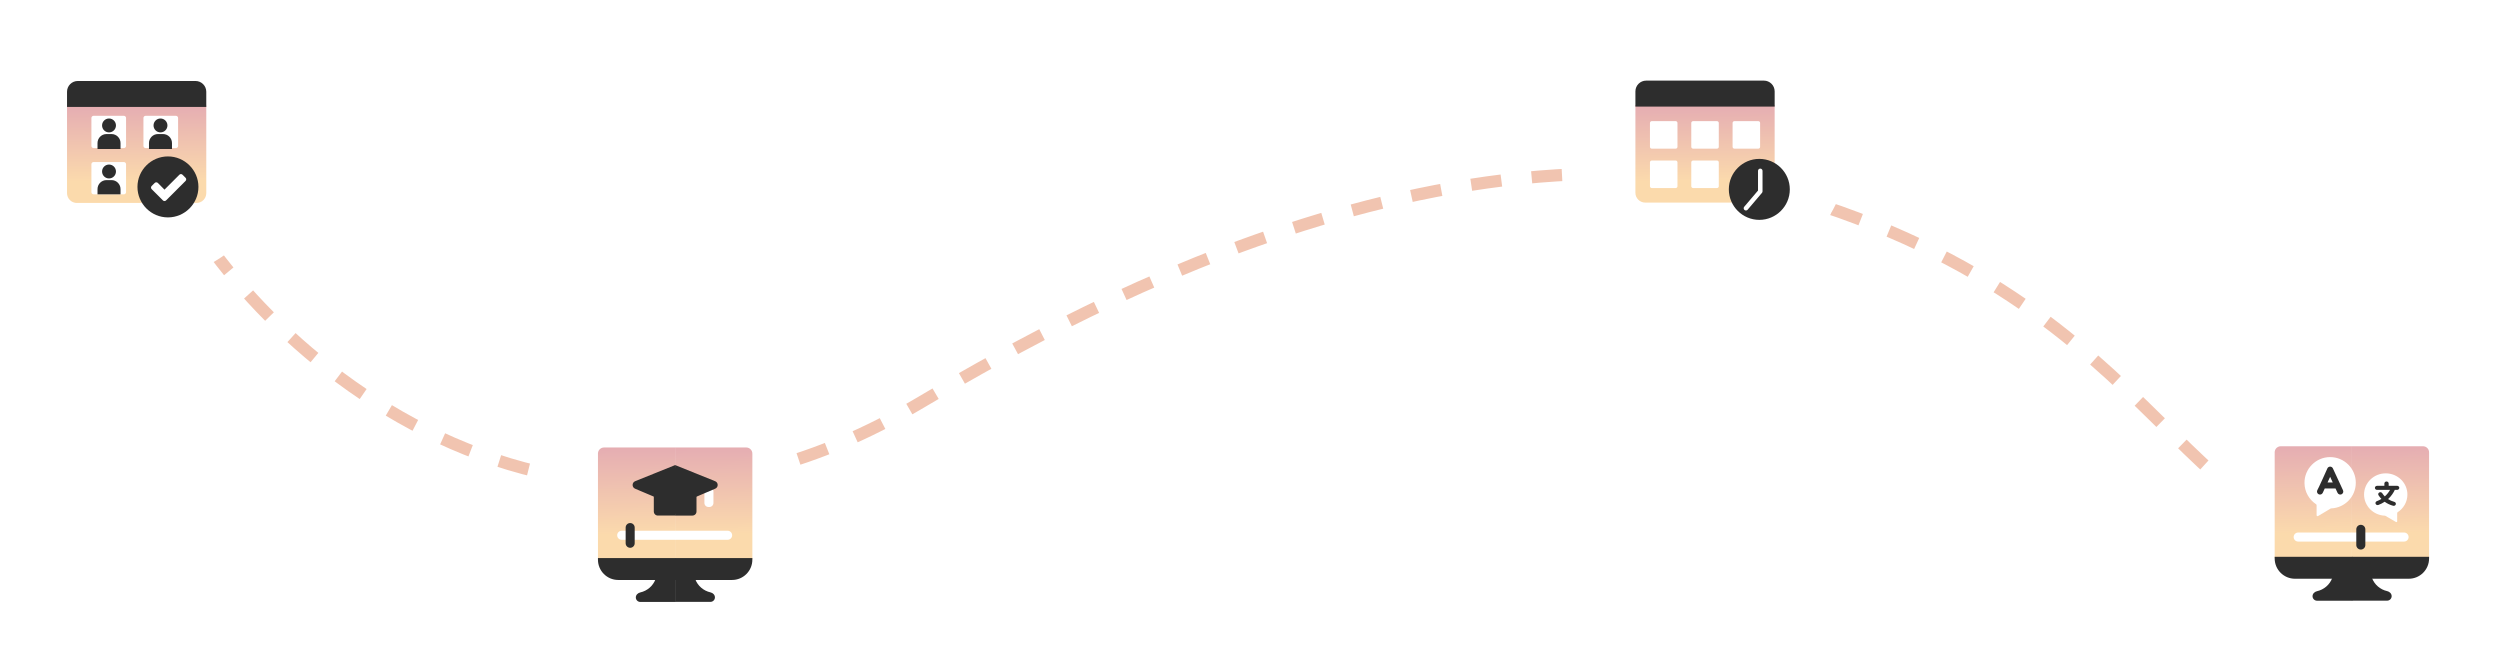 <svg width="1232" height="330" viewBox="0 0 1232 330" fill="none" xmlns="http://www.w3.org/2000/svg">
<path d="M1223.75 269.974C1074.24 295.337 1090.26 169.858 906.715 104.449C723.168 39.039 515.593 161.849 452.186 199.226C252.477 316.949 96.44 139.823 78.419 74.414" stroke="#F1C4B0" stroke-width="6" stroke-dasharray="15 15"/>
<g filter="url(#filter0_d)">
<ellipse cx="71.744" cy="71.558" rx="66.744" ry="66.558" fill="white"/>
</g>
<g clip-path="url(#clip0)">
<path fill-rule="evenodd" clip-rule="evenodd" d="M101.652 51.967V95.197C101.652 97.846 99.482 100.016 96.829 100.016H37.856C35.202 100.016 33.032 97.846 33.032 95.197V51.967H101.652Z" fill="url(#paint0_linear)" fill-opacity="0.45"/>
<path fill-rule="evenodd" clip-rule="evenodd" d="M38.324 39.91H96.357C99.267 39.91 101.652 42.294 101.652 45.205V52.712H33.032V45.205C33.032 42.294 35.413 39.91 38.324 39.91V39.91Z" fill="#2D2D2D"/>
<path fill-rule="evenodd" clip-rule="evenodd" d="M46.166 79.852H60.993C61.614 79.852 62.118 80.321 62.118 80.9V94.724C62.118 95.298 61.614 95.773 60.993 95.773H46.166C45.55 95.773 45.046 95.298 45.046 94.724V80.9C45.046 80.321 45.55 79.852 46.166 79.852ZM46.166 57.061H60.993C61.614 57.061 62.118 57.536 62.118 58.109V71.933C62.118 72.512 61.614 72.982 60.993 72.982H46.166C45.55 72.982 45.046 72.512 45.046 71.933V58.109C45.046 57.536 45.55 57.061 46.166 57.061ZM71.81 57.061H86.638C87.254 57.061 87.763 57.536 87.763 58.109V71.933C87.763 72.512 87.254 72.982 86.638 72.982H71.81C71.19 72.982 70.686 72.512 70.686 71.933V58.109C70.686 57.536 71.19 57.061 71.81 57.061Z" fill="white"/>
<path fill-rule="evenodd" clip-rule="evenodd" d="M82.762 107.137C91.039 107.137 97.788 100.384 97.788 92.111C97.788 83.833 91.039 77.084 82.762 77.084C74.488 77.084 67.74 83.833 67.74 92.111C67.74 100.384 74.488 107.137 82.762 107.137Z" fill="#2D2D2D"/>
<g clip-path="url(#clip1)">
<path d="M54.964 66.061H52.482C50.04 66.061 48.053 68.048 48.053 70.49V73.417H59.393V70.49C59.393 68.048 57.406 66.061 54.964 66.061Z" fill="#2D2D2D"/>
<path d="M53.724 58.396C51.835 58.396 50.299 59.932 50.299 61.821C50.299 63.709 51.835 65.245 53.724 65.245C55.612 65.245 57.148 63.709 57.148 61.821C57.148 59.932 55.612 58.396 53.724 58.396Z" fill="#2D2D2D"/>
</g>
<g clip-path="url(#clip2)">
<path d="M80.327 66.061H77.844C75.402 66.061 73.416 68.048 73.416 70.49V73.417H84.756V70.49C84.756 68.048 82.769 66.061 80.327 66.061Z" fill="#2D2D2D"/>
<path d="M79.086 58.396C77.198 58.396 75.662 59.932 75.662 61.821C75.662 63.709 77.198 65.245 79.086 65.245C80.975 65.245 82.511 63.709 82.511 61.821C82.511 59.932 80.975 58.396 79.086 58.396Z" fill="#2D2D2D"/>
</g>
<g clip-path="url(#clip3)">
<path d="M54.964 88.754H52.482C50.04 88.754 48.053 90.741 48.053 93.183V96.11H59.393V93.183C59.393 90.741 57.406 88.754 54.964 88.754Z" fill="#2D2D2D"/>
<path d="M53.724 81.089C51.835 81.089 50.299 82.625 50.299 84.514C50.299 86.402 51.835 87.938 53.724 87.938C55.612 87.938 57.148 86.402 57.148 84.514C57.148 82.625 55.612 81.089 53.724 81.089Z" fill="#2D2D2D"/>
</g>
<g clip-path="url(#clip4)">
<path d="M91.454 87.621L89.931 86.099C89.722 85.89 89.469 85.785 89.17 85.785C88.871 85.785 88.618 85.89 88.409 86.099L81.064 93.454L77.772 90.152C77.564 89.943 77.31 89.838 77.011 89.838C76.713 89.838 76.459 89.943 76.25 90.152L74.727 91.674C74.518 91.883 74.414 92.137 74.414 92.436C74.414 92.734 74.518 92.988 74.727 93.197L78.78 97.25L80.303 98.772C80.512 98.981 80.766 99.086 81.064 99.086C81.363 99.086 81.616 98.981 81.825 98.772L83.348 97.25L91.454 89.144C91.663 88.935 91.767 88.681 91.767 88.383C91.767 88.084 91.663 87.83 91.454 87.621Z" fill="white"/>
</g>
</g>
<g filter="url(#filter1_d)">
<ellipse cx="333.382" cy="258.442" rx="66.744" ry="66.558" fill="white"/>
</g>
<g clip-path="url(#clip5)">
<path d="M332.715 275.661H294.671V223.523C294.671 221.866 296.014 220.523 297.671 220.523H332.715V255.32V275.661Z" fill="url(#paint1_linear)" fill-opacity="0.45"/>
<path d="M332.715 220.523H367.759C369.416 220.523 370.759 221.866 370.759 223.523V275.661H332.715V220.523Z" fill="url(#paint2_linear)" fill-opacity="0.45"/>
<path d="M352.319 294.382C352.319 293.151 351.309 292.177 350.107 291.911C346.729 291.165 343.859 288.745 342.614 285.428L341.22 281.711H332.715V296.611H350.09C351.321 296.611 352.319 295.613 352.319 294.382V294.382Z" fill="#2D2D2D"/>
<path d="M313.329 294.414C313.329 293.183 314.338 292.209 315.541 291.944C318.918 291.197 321.789 288.778 323.033 285.46L324.427 281.743H332.933V296.644H315.558C314.327 296.644 313.329 295.646 313.329 294.414V294.414Z" fill="#2D2D2D"/>
<path d="M332.959 285.81H304.671C299.148 285.81 294.671 281.333 294.671 275.81V275.009H332.959L335.469 280.66L332.959 285.81Z" fill="#2D2D2D"/>
<path d="M332.715 275.008H370.759V275.81C370.759 281.332 366.282 285.81 360.759 285.81H332.715V275.008Z" fill="#2D2D2D"/>
<path d="M347.128 242.174C347.128 241.07 348.023 240.174 349.128 240.174H349.586C350.69 240.174 351.586 241.07 351.586 242.174V247.847C351.586 248.951 350.69 249.847 349.586 249.847H349.128C348.023 249.847 347.128 248.951 347.128 247.847V242.174Z" fill="white"/>
<path d="M313.005 237.134C311.35 237.801 311.331 240.136 312.974 240.831L323.207 245.158C323.523 245.292 323.868 245.342 324.208 245.304L332.714 244.353L334.022 244.353C335.327 244.353 336.283 243.122 335.959 241.857L332.715 229.187L313.005 237.134Z" fill="#2D2D2D"/>
<path d="M352.459 240.828C354.098 240.13 354.075 237.799 352.423 237.133L332.715 229.187V242.516C332.715 243.555 333.51 244.421 334.545 244.509L341.781 245.124C342.106 245.152 342.433 245.099 342.734 244.971L352.459 240.828Z" fill="#2D2D2D"/>
<path d="M306.377 261.552C305.146 261.552 304.148 262.55 304.148 263.781V263.781C304.148 265.012 305.146 266.01 306.377 266.01H332.715L335.006 264.012L332.715 261.552H306.377Z" fill="white"/>
<path d="M332.715 261.552H358.576C359.807 261.552 360.805 262.55 360.805 263.781V263.781C360.805 265.012 359.807 266.01 358.576 266.01H332.715V261.552Z" fill="white"/>
<path d="M323.574 241.055L323.433 241.114C322.685 241.424 322.198 242.153 322.198 242.962V252.072C322.198 253.177 323.093 254.072 324.198 254.072H332.714L335.29 247.792C335.48 247.33 335.49 246.814 335.318 246.346L333.195 240.538C332.906 239.749 332.155 239.216 331.317 239.266C328.689 239.422 326.078 240.019 323.574 241.055Z" fill="#2D2D2D"/>
<path d="M343.231 242.962C343.231 242.153 342.744 241.424 341.997 241.115L341.855 241.056C339.542 240.098 337.137 239.516 334.712 239.31C333.612 239.216 332.715 240.12 332.715 241.225V254.073H341.231C342.336 254.073 343.231 253.177 343.231 252.073V242.962Z" fill="#2D2D2D"/>
<path d="M308.32 259.983C308.32 258.751 309.318 257.753 310.549 257.753V257.753C311.78 257.753 312.778 258.751 312.778 259.983V267.722C312.778 268.954 311.78 269.952 310.549 269.952V269.952C309.318 269.952 308.32 268.954 308.32 267.722V259.983Z" fill="#2D2D2D"/>
</g>
<g filter="url(#filter2_d)">
<ellipse cx="1159.68" cy="258.442" rx="66.744" ry="66.558" fill="white"/>
</g>
<path d="M1159.01 275.055H1120.96V222.917C1120.96 221.26 1122.31 219.917 1123.96 219.917H1159.01V254.713V275.055Z" fill="url(#paint3_linear)" fill-opacity="0.45"/>
<path d="M1159.01 219.917H1194.05C1195.71 219.917 1197.05 221.26 1197.05 222.917V275.055H1159.01V219.917Z" fill="url(#paint4_linear)" fill-opacity="0.45"/>
<path d="M1132.54 262.427C1131.3 262.427 1130.31 263.425 1130.31 264.656V264.656C1130.31 265.887 1131.3 266.885 1132.54 266.885H1158.87L1161.16 264.887L1158.87 262.427H1132.54Z" fill="white"/>
<path d="M1158.87 262.427H1184.73C1185.97 262.427 1186.96 263.425 1186.96 264.656V264.656C1186.96 265.887 1185.97 266.885 1184.73 266.885H1158.87V262.427Z" fill="white"/>
<path d="M1161.18 260.857C1161.18 259.626 1162.18 258.628 1163.41 258.628V258.628C1164.64 258.628 1165.64 259.626 1165.64 260.857V268.597C1165.64 269.828 1164.64 270.827 1163.41 270.827V270.827C1162.18 270.827 1161.18 269.828 1161.18 268.597V260.857Z" fill="#2D2D2D"/>
<path d="M1178.61 293.776C1178.61 292.545 1177.6 291.571 1176.4 291.305C1173.02 290.559 1170.15 288.139 1168.91 284.822L1167.51 281.105H1159.01V296.005H1176.38C1177.61 296.005 1178.61 295.007 1178.61 293.776V293.776Z" fill="#2D2D2D"/>
<path d="M1139.62 293.809C1139.62 292.577 1140.63 291.603 1141.83 291.338C1145.21 290.591 1148.08 288.172 1149.33 284.854L1150.72 281.137H1159.23V296.038H1141.85C1140.62 296.038 1139.62 295.04 1139.62 293.809V293.809Z" fill="#2D2D2D"/>
<path d="M1159.25 285.203H1130.96C1125.44 285.203 1120.96 280.726 1120.96 275.203V274.402H1159.25L1161.76 280.054L1159.25 285.203Z" fill="#2D2D2D"/>
<path d="M1159.01 274.402H1197.05V275.203C1197.05 280.726 1192.57 285.203 1187.05 285.203H1159.01V274.402Z" fill="#2D2D2D"/>
<path d="M1165.01 243.702C1165.01 237.913 1169.84 233.225 1175.77 233.266C1181.65 233.306 1186.42 238.042 1186.37 243.785C1186.34 247.403 1184.43 250.582 1181.55 252.433C1181.41 252.52 1181.33 252.669 1181.33 252.827V256.897C1181.33 257.204 1180.99 257.394 1180.72 257.237L1175.5 254.197C1175.43 254.156 1175.35 254.134 1175.27 254.131C1169.57 253.914 1165.01 249.328 1165.01 243.702V243.702Z" fill="white"/>
<path d="M1160.94 237.902C1160.94 230.888 1155.23 225.207 1148.2 225.256C1141.24 225.306 1135.59 231.044 1135.65 238.003C1135.68 242.386 1137.95 246.239 1141.36 248.481C1141.52 248.586 1141.62 248.767 1141.62 248.958V253.891C1141.62 254.262 1142.02 254.493 1142.34 254.302L1148.52 250.619C1148.6 250.569 1148.7 250.543 1148.79 250.539C1155.55 250.275 1160.94 244.719 1160.94 237.902Z" fill="white"/>
<path d="M1154.64 241.615L1149.64 230.813C1149.4 230.287 1148.87 229.951 1148.29 229.951C1147.71 229.951 1147.19 230.287 1146.94 230.813C1146.94 230.813 1142.29 241.214 1141.95 241.615C1141.6 242.361 1141.93 243.245 1142.67 243.59C1143.42 243.935 1144.3 243.61 1144.65 242.864L1145.63 240.726H1150.95L1151.94 242.864C1152.29 243.619 1153.18 243.928 1153.92 243.59C1154.66 243.245 1154.99 242.361 1154.64 241.615V241.615ZM1147.01 237.752L1148.29 234.979L1149.58 237.752H1147.01Z" fill="#2D2D2D"/>
<path d="M1181.31 239.41H1177.14V238.271C1177.14 237.718 1176.66 237.27 1176.08 237.27C1175.49 237.27 1175.02 237.718 1175.02 238.271V239.41H1171.41C1170.83 239.41 1170.35 239.859 1170.35 240.412C1170.35 240.965 1170.83 241.413 1171.41 241.413H1177.81C1177.24 242.438 1176.42 243.581 1175.23 244.629C1174.75 244.142 1174.32 243.608 1173.95 243.032C1173.64 242.559 1172.99 242.41 1172.49 242.697C1171.99 242.985 1171.83 243.601 1172.14 244.073C1172.55 244.718 1173.03 245.317 1173.56 245.869C1172.85 246.309 1172.09 246.683 1171.29 246.982C1170.75 247.186 1170.48 247.768 1170.7 248.283C1170.92 248.803 1171.54 249.044 1172.07 248.845C1173.18 248.432 1174.21 247.9 1175.16 247.261C1176.41 248.167 1177.81 248.837 1179.34 249.246C1179.88 249.394 1180.48 249.095 1180.65 248.557C1180.81 248.025 1180.48 247.471 1179.92 247.32C1178.81 247.022 1177.78 246.558 1176.85 245.944C1178.5 244.428 1179.54 242.761 1180.16 241.413H1181.31C1181.89 241.413 1182.37 240.965 1182.37 240.412C1182.37 239.859 1181.89 239.41 1181.31 239.41V239.41Z" fill="#2D2D2D"/>
<g filter="url(#filter3_d)">
<ellipse cx="844.642" cy="71.558" rx="66.744" ry="66.558" fill="white"/>
</g>
<g clip-path="url(#clip6)">
<path fill-rule="evenodd" clip-rule="evenodd" d="M874.55 51.785V95.015C874.55 97.665 872.381 99.834 869.727 99.834H810.754C808.1 99.834 805.931 97.665 805.931 95.015V51.785H874.55Z" fill="url(#paint5_linear)" fill-opacity="0.45"/>
<path fill-rule="evenodd" clip-rule="evenodd" d="M811.222 39.728H869.255C872.166 39.728 874.55 42.112 874.55 45.023V52.53H805.931V45.023C805.931 42.112 808.311 39.728 811.222 39.728V39.728Z" fill="#2D2D2D"/>
<path fill-rule="evenodd" clip-rule="evenodd" d="M813.989 79.108H825.764C826.257 79.108 826.657 79.508 826.657 80.001V91.775C826.657 92.264 826.257 92.669 825.764 92.669H813.989C813.501 92.669 813.101 92.264 813.101 91.775V80.001C813.101 79.508 813.501 79.108 813.989 79.108ZM813.989 59.696H825.764C826.257 59.696 826.657 60.101 826.657 60.589V72.364C826.657 72.856 826.257 73.257 825.764 73.257H813.989C813.501 73.257 813.101 72.856 813.101 72.364V60.589C813.101 60.1 813.501 59.696 813.989 59.696ZM834.353 59.696H846.128C846.616 59.696 847.021 60.101 847.021 60.589V72.364C847.021 72.856 846.616 73.257 846.128 73.257H834.353C833.86 73.257 833.46 72.856 833.46 72.364V60.589C833.46 60.1 833.86 59.696 834.353 59.696ZM854.713 59.696H866.487C866.98 59.696 867.38 60.101 867.38 60.589V72.364C867.38 72.856 866.98 73.257 866.487 73.257H854.713C854.224 73.257 853.82 72.856 853.82 72.364V60.589C853.82 60.1 854.224 59.696 854.713 59.696ZM834.353 79.108H846.128C846.616 79.108 847.021 79.508 847.021 80.001V91.775C847.021 92.264 846.616 92.669 846.128 92.669H834.353C833.86 92.669 833.46 92.264 833.46 91.775V80.001C833.46 79.508 833.86 79.108 834.353 79.108Z" fill="white"/>
<path fill-rule="evenodd" clip-rule="evenodd" d="M866.993 108.352C875.27 108.352 882.019 101.599 882.019 93.326C882.019 85.048 875.27 78.299 866.993 78.299C858.719 78.299 851.97 85.048 851.97 93.326C851.97 101.599 858.719 108.352 866.993 108.352Z" fill="#2D2D2D"/>
<path d="M866.348 84.198C866.348 83.583 866.845 83.081 867.46 83.081C868.079 83.081 868.576 83.583 868.576 84.198V94.308C868.576 94.607 868.458 94.881 868.26 95.083L861.242 103.34C860.846 103.808 860.147 103.867 859.675 103.47C859.207 103.075 859.148 102.371 859.544 101.903L866.348 93.904V84.198H866.348Z" fill="white"/>
</g>
<defs>
<filter id="filter0_d" x="0" y="0" width="143.488" height="143.116" filterUnits="userSpaceOnUse" color-interpolation-filters="sRGB">
<feFlood flood-opacity="0" result="BackgroundImageFix"/>
<feColorMatrix in="SourceAlpha" type="matrix" values="0 0 0 0 0 0 0 0 0 0 0 0 0 0 0 0 0 0 127 0"/>
<feOffset/>
<feGaussianBlur stdDeviation="2.5"/>
<feColorMatrix type="matrix" values="0 0 0 0 0 0 0 0 0 0 0 0 0 0 0 0 0 0 0.15 0"/>
<feBlend mode="normal" in2="BackgroundImageFix" result="effect1_dropShadow"/>
<feBlend mode="normal" in="SourceGraphic" in2="effect1_dropShadow" result="shape"/>
</filter>
<filter id="filter1_d" x="261.637" y="186.884" width="143.488" height="143.116" filterUnits="userSpaceOnUse" color-interpolation-filters="sRGB">
<feFlood flood-opacity="0" result="BackgroundImageFix"/>
<feColorMatrix in="SourceAlpha" type="matrix" values="0 0 0 0 0 0 0 0 0 0 0 0 0 0 0 0 0 0 127 0"/>
<feOffset/>
<feGaussianBlur stdDeviation="2.5"/>
<feColorMatrix type="matrix" values="0 0 0 0 0 0 0 0 0 0 0 0 0 0 0 0 0 0 0.15 0"/>
<feBlend mode="normal" in2="BackgroundImageFix" result="effect1_dropShadow"/>
<feBlend mode="normal" in="SourceGraphic" in2="effect1_dropShadow" result="shape"/>
</filter>
<filter id="filter2_d" x="1087.93" y="186.884" width="143.488" height="143.116" filterUnits="userSpaceOnUse" color-interpolation-filters="sRGB">
<feFlood flood-opacity="0" result="BackgroundImageFix"/>
<feColorMatrix in="SourceAlpha" type="matrix" values="0 0 0 0 0 0 0 0 0 0 0 0 0 0 0 0 0 0 127 0"/>
<feOffset/>
<feGaussianBlur stdDeviation="2.5"/>
<feColorMatrix type="matrix" values="0 0 0 0 0 0 0 0 0 0 0 0 0 0 0 0 0 0 0.15 0"/>
<feBlend mode="normal" in2="BackgroundImageFix" result="effect1_dropShadow"/>
<feBlend mode="normal" in="SourceGraphic" in2="effect1_dropShadow" result="shape"/>
</filter>
<filter id="filter3_d" x="772.898" y="0" width="143.488" height="143.116" filterUnits="userSpaceOnUse" color-interpolation-filters="sRGB">
<feFlood flood-opacity="0" result="BackgroundImageFix"/>
<feColorMatrix in="SourceAlpha" type="matrix" values="0 0 0 0 0 0 0 0 0 0 0 0 0 0 0 0 0 0 127 0"/>
<feOffset/>
<feGaussianBlur stdDeviation="2.5"/>
<feColorMatrix type="matrix" values="0 0 0 0 0 0 0 0 0 0 0 0 0 0 0 0 0 0 0.15 0"/>
<feBlend mode="normal" in2="BackgroundImageFix" result="effect1_dropShadow"/>
<feBlend mode="normal" in="SourceGraphic" in2="effect1_dropShadow" result="shape"/>
</filter>
<linearGradient id="paint0_linear" x1="70.42" y1="31.438" x2="70.932" y2="109.545" gradientUnits="userSpaceOnUse">
<stop stop-color="#AB135C"/>
<stop offset="0.74" stop-color="#F7AD48"/>
</linearGradient>
<linearGradient id="paint1_linear" x1="317.645" y1="196.965" x2="318.743" y2="286.585" gradientUnits="userSpaceOnUse">
<stop stop-color="#AB135C"/>
<stop offset="0.74" stop-color="#F7AD48"/>
</linearGradient>
<linearGradient id="paint2_linear" x1="353.443" y1="196.965" x2="354.66" y2="286.582" gradientUnits="userSpaceOnUse">
<stop stop-color="#AB135C"/>
<stop offset="0.74" stop-color="#F7AD48"/>
</linearGradient>
<linearGradient id="paint3_linear" x1="1143.94" y1="196.359" x2="1145.03" y2="285.979" gradientUnits="userSpaceOnUse">
<stop stop-color="#AB135C"/>
<stop offset="0.74" stop-color="#F7AD48"/>
</linearGradient>
<linearGradient id="paint4_linear" x1="1179.73" y1="196.359" x2="1180.95" y2="285.976" gradientUnits="userSpaceOnUse">
<stop stop-color="#AB135C"/>
<stop offset="0.74" stop-color="#F7AD48"/>
</linearGradient>
<linearGradient id="paint5_linear" x1="843.318" y1="31.256" x2="843.83" y2="109.363" gradientUnits="userSpaceOnUse">
<stop stop-color="#AB135C"/>
<stop offset="0.74" stop-color="#F7AD48"/>
</linearGradient>
<clipPath id="clip0">
<rect width="76.088" height="76.088" fill="white" transform="translate(33.032 33.033)"/>
</clipPath>
<clipPath id="clip1">
<rect width="14.684" height="14.684" fill="white" transform="translate(46.381 58.396)"/>
</clipPath>
<clipPath id="clip2">
<rect width="14.684" height="14.684" fill="white" transform="translate(71.744 58.396)"/>
</clipPath>
<clipPath id="clip3">
<rect width="14.684" height="14.684" fill="white" transform="translate(46.381 81.089)"/>
</clipPath>
<clipPath id="clip4">
<rect width="17.354" height="17.354" fill="white" transform="translate(74.414 83.759)"/>
</clipPath>
<clipPath id="clip5">
<rect width="76.088" height="76.088" fill="white" transform="translate(294.671 220.523)"/>
</clipPath>
<clipPath id="clip6">
<rect width="76.088" height="76.088" fill="white" transform="translate(805.931 32.851)"/>
</clipPath>
</defs>
</svg>
